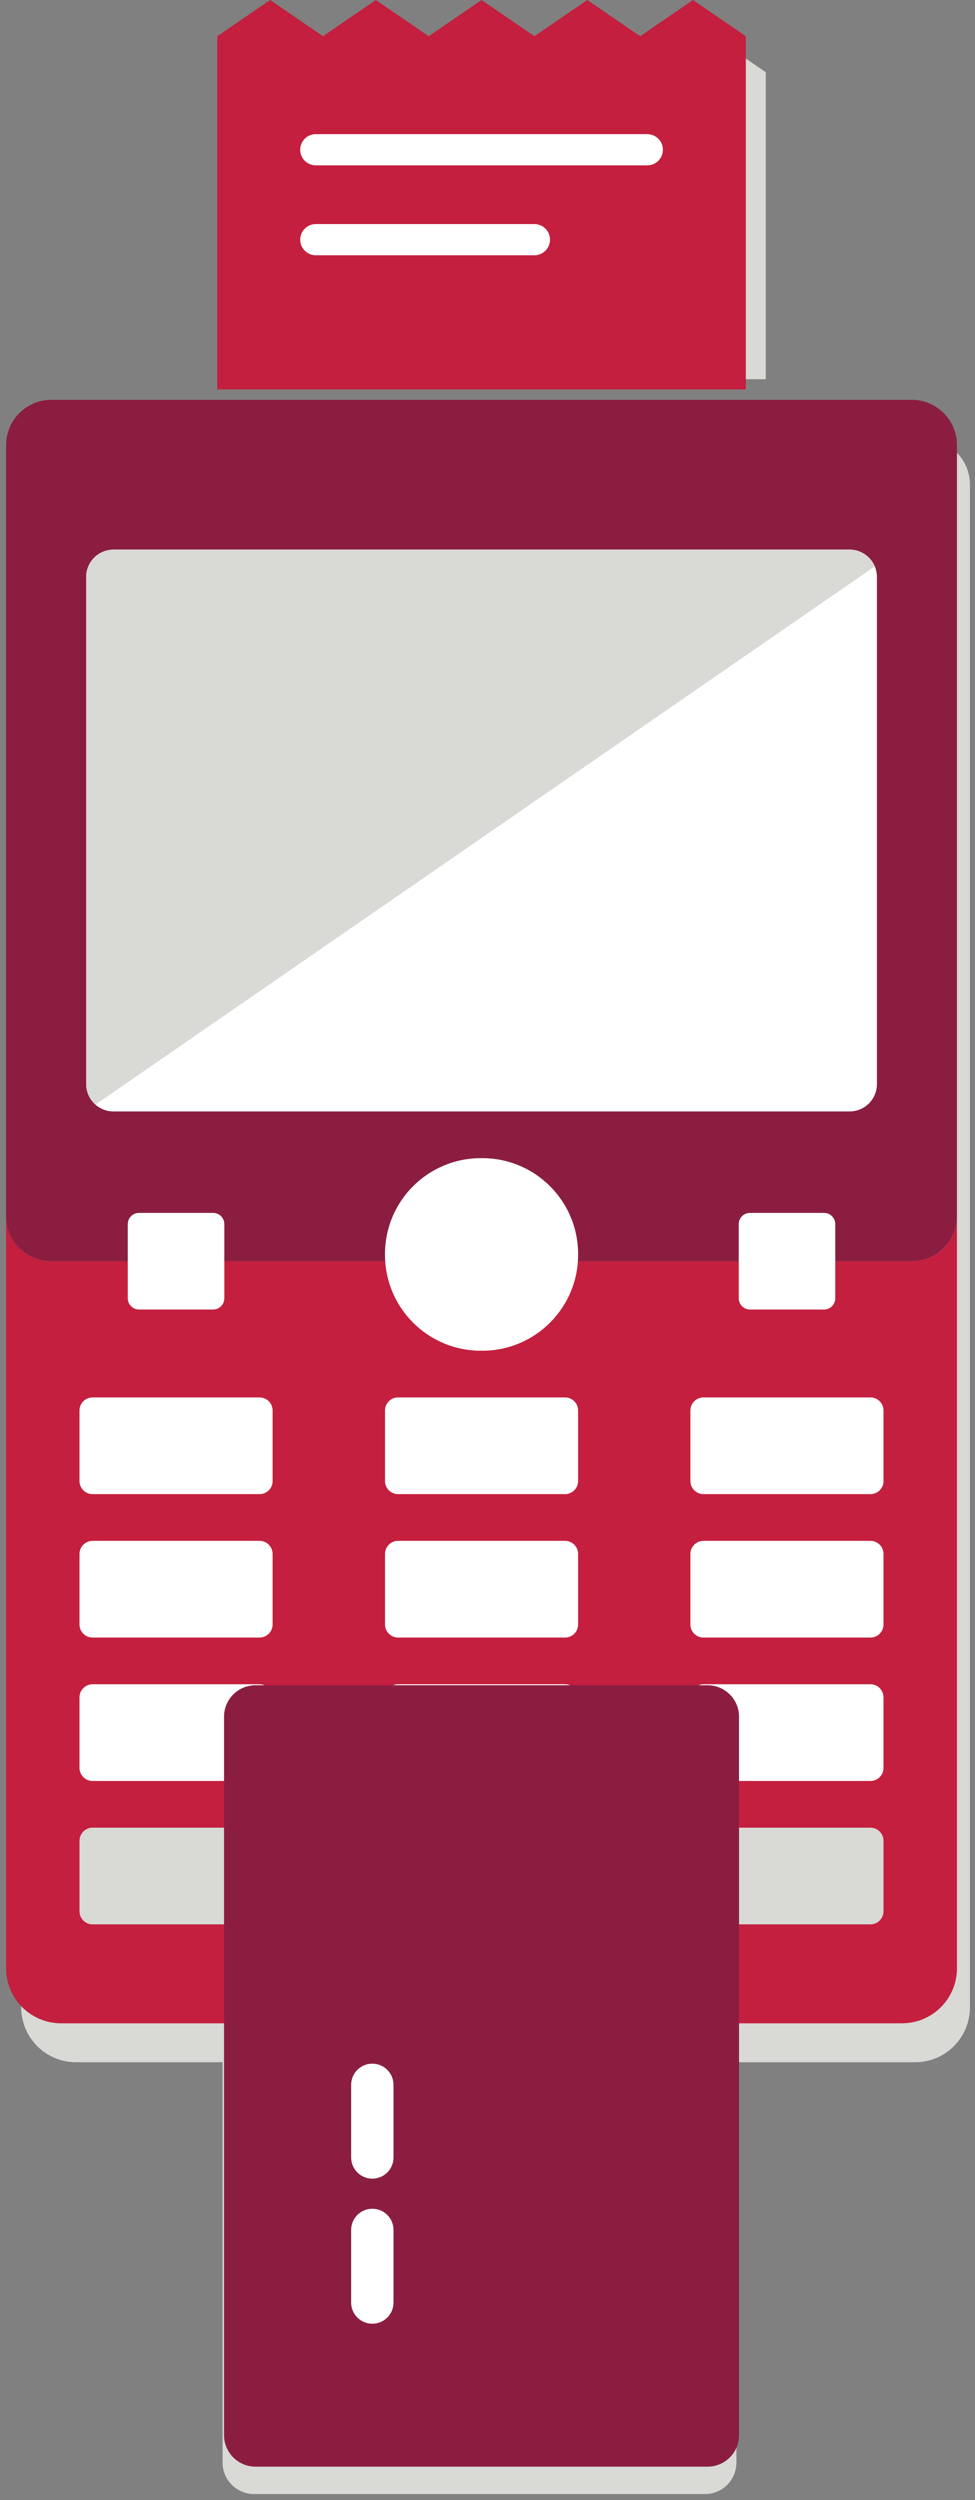 <svg width="80" height="205" viewBox="0 0 80 205" fill="none" xmlns="http://www.w3.org/2000/svg">
<rect x="0" y="0" width="80" height="205" fill="#808080" stroke="none"/>
<path fill-rule="evenodd" clip-rule="evenodd" d="M62.835 31.096V5.923L58.507 2.954L54.18 5.923L49.853 2.954L45.526 5.923L41.199 2.954L36.871 5.923L32.545 2.954L28.218 5.923L23.89 2.954L19.563 5.923V31.096H62.835ZM79.585 39.735V164.59C79.585 167.081 77.571 169.099 75.085 169.099H60.425V201.923C60.425 203.348 59.272 204.504 57.849 204.504H20.839C19.416 204.504 18.262 203.348 18.262 201.923V169.099H6.239C3.753 169.099 1.738 167.081 1.738 164.59V39.735C1.738 37.684 3.398 36.022 5.445 36.022H75.88C77.926 36.022 79.585 37.684 79.585 39.735Z" fill="#D9D9D6"/>
<path fill-rule="evenodd" clip-rule="evenodd" d="M74.835 103.418H4.185C2.15 103.418 0.5 101.768 0.5 99.733V161.394C0.5 163.885 2.519 165.904 5.01 165.904H74.01C76.501 165.904 78.52 163.885 78.52 161.394V99.733C78.52 101.768 76.87 103.418 74.835 103.418Z" fill="#C41F3E"/>
<path fill-rule="evenodd" clip-rule="evenodd" d="M74.835 103.419H4.185C2.15 103.419 0.5 101.769 0.5 99.733V36.498C0.5 34.447 2.163 32.784 4.214 32.784H74.806C76.857 32.784 78.52 34.447 78.52 36.498V99.733C78.52 101.769 76.87 103.419 74.835 103.419Z" fill="#8B1D41"/>
<path fill-rule="evenodd" clip-rule="evenodd" d="M69.709 45.067H9.314C8.075 45.067 7.07 46.071 7.07 47.311V88.892C7.07 90.131 8.075 91.135 9.314 91.135H69.709C70.948 91.135 71.953 90.131 71.953 88.892V47.311C71.953 46.071 70.948 45.067 69.709 45.067Z" fill="white"/>
<path fill-rule="evenodd" clip-rule="evenodd" d="M7.839 90.57L71.778 46.443C71.439 45.634 70.64 45.067 69.709 45.067H9.314C8.075 45.067 7.07 46.071 7.07 47.311V88.892C7.07 89.563 7.371 90.159 7.839 90.57Z" fill="#D9D9D6"/>
<path fill-rule="evenodd" clip-rule="evenodd" d="M21.295 122.514H7.597C7.004 122.514 6.523 122.034 6.523 121.441V115.658C6.523 115.065 7.004 114.585 7.597 114.585H21.295C21.888 114.585 22.368 115.065 22.368 115.658V121.441C22.368 122.034 21.888 122.514 21.295 122.514Z" fill="white"/>
<path fill-rule="evenodd" clip-rule="evenodd" d="M46.361 122.514H32.663C32.071 122.514 31.59 122.034 31.59 121.441V115.658C31.59 115.065 32.071 114.585 32.663 114.585H46.361C46.954 114.585 47.434 115.065 47.434 115.658V121.441C47.434 122.034 46.954 122.514 46.361 122.514Z" fill="white"/>
<path fill-rule="evenodd" clip-rule="evenodd" d="M71.42 122.514H57.722C57.129 122.514 56.648 122.034 56.648 121.441V115.658C56.648 115.065 57.129 114.585 57.722 114.585H71.42C72.013 114.585 72.493 115.065 72.493 115.658V121.441C72.493 122.034 72.013 122.514 71.42 122.514Z" fill="white"/>
<path fill-rule="evenodd" clip-rule="evenodd" d="M21.295 134.274H7.597C7.004 134.274 6.523 133.793 6.523 133.2V127.418C6.523 126.825 7.004 126.345 7.597 126.345H21.295C21.888 126.345 22.368 126.825 22.368 127.418V133.2C22.368 133.793 21.888 134.274 21.295 134.274Z" fill="white"/>
<path fill-rule="evenodd" clip-rule="evenodd" d="M46.361 134.274H32.663C32.071 134.274 31.59 133.793 31.59 133.2V127.418C31.59 126.825 32.071 126.345 32.663 126.345H46.361C46.954 126.345 47.434 126.825 47.434 127.418V133.2C47.434 133.793 46.954 134.274 46.361 134.274Z" fill="white"/>
<path fill-rule="evenodd" clip-rule="evenodd" d="M71.42 134.274H57.722C57.129 134.274 56.648 133.793 56.648 133.2V127.418C56.648 126.825 57.129 126.345 57.722 126.345H71.42C72.013 126.345 72.493 126.825 72.493 127.418V133.2C72.493 133.793 72.013 134.274 71.42 134.274Z" fill="white"/>
<path fill-rule="evenodd" clip-rule="evenodd" d="M21.295 146.034H7.597C7.004 146.034 6.523 145.553 6.523 144.96V139.178C6.523 138.585 7.004 138.104 7.597 138.104H21.295C21.888 138.104 22.368 138.585 22.368 139.178V144.96C22.368 145.553 21.888 146.034 21.295 146.034Z" fill="white"/>
<path fill-rule="evenodd" clip-rule="evenodd" d="M46.361 146.034H32.663C32.071 146.034 31.59 145.553 31.59 144.96V139.178C31.59 138.585 32.071 138.104 32.663 138.104H46.361C46.954 138.104 47.434 138.585 47.434 139.178V144.96C47.434 145.553 46.954 146.034 46.361 146.034Z" fill="white"/>
<path fill-rule="evenodd" clip-rule="evenodd" d="M71.42 146.034H57.722C57.129 146.034 56.648 145.553 56.648 144.96V139.178C56.648 138.585 57.129 138.104 57.722 138.104H71.42C72.013 138.104 72.493 138.585 72.493 139.178V144.96C72.493 145.553 72.013 146.034 71.42 146.034Z" fill="white"/>
<path fill-rule="evenodd" clip-rule="evenodd" d="M21.295 157.793H7.597C7.004 157.793 6.523 157.312 6.523 156.719V150.937C6.523 150.344 7.004 149.863 7.597 149.863H21.295C21.888 149.863 22.368 150.344 22.368 150.937V156.719C22.368 157.312 21.888 157.793 21.295 157.793Z" fill="#D9D9D6"/>
<path fill-rule="evenodd" clip-rule="evenodd" d="M46.361 157.793H32.663C32.071 157.793 31.59 157.312 31.59 156.719V150.937C31.59 150.344 32.071 149.863 32.663 149.863H46.361C46.954 149.863 47.434 150.344 47.434 150.937V156.719C47.434 157.312 46.954 157.793 46.361 157.793Z" fill="#D9D9D6"/>
<path fill-rule="evenodd" clip-rule="evenodd" d="M71.42 157.793H57.722C57.129 157.793 56.648 157.312 56.648 156.719V150.937C56.648 150.344 57.129 149.863 57.722 149.863H71.42C72.013 149.863 72.493 150.344 72.493 150.937V156.719C72.493 157.312 72.013 157.793 71.42 157.793Z" fill="#D9D9D6"/>
<path fill-rule="evenodd" clip-rule="evenodd" d="M39.45 94.965C35.109 94.965 31.59 98.484 31.59 102.826V102.895V102.895C31.59 107.236 35.109 110.755 39.45 110.755H39.574C43.915 110.755 47.434 107.236 47.434 102.895V102.895V102.826C47.434 98.484 43.915 94.965 39.574 94.965H39.45Z" fill="white"/>
<path fill-rule="evenodd" clip-rule="evenodd" d="M67.614 107.376H61.535C61.026 107.376 60.613 106.963 60.613 106.455V100.375C60.613 99.867 61.026 99.454 61.535 99.454H67.614C68.123 99.454 68.535 99.867 68.535 100.375V106.455C68.535 106.963 68.123 107.376 67.614 107.376Z" fill="white"/>
<path fill-rule="evenodd" clip-rule="evenodd" d="M17.485 107.376H11.406C10.897 107.376 10.484 106.963 10.484 106.455V100.375C10.484 99.867 10.897 99.454 11.406 99.454H17.485C17.994 99.454 18.407 99.867 18.407 100.375V106.455C18.407 106.963 17.994 107.376 17.485 107.376Z" fill="white"/>
<path fill-rule="evenodd" clip-rule="evenodd" d="M61.195 31.931V2.97L56.858 0L52.522 2.97L48.185 0L43.848 2.97L39.512 0L35.175 2.97L30.838 0L26.501 2.97L22.165 0L17.828 2.97V31.931H61.195Z" fill="#C41F3E"/>
<path fill-rule="evenodd" clip-rule="evenodd" d="M53.111 13.559H25.913C25.206 13.559 24.633 12.986 24.633 12.279C24.633 11.572 25.206 10.999 25.913 10.999H53.111C53.818 10.999 54.391 11.572 54.391 12.279C54.391 12.986 53.818 13.559 53.111 13.559Z" fill="white"/>
<path fill-rule="evenodd" clip-rule="evenodd" d="M43.849 20.932H25.913C25.206 20.932 24.633 20.359 24.633 19.652C24.633 18.945 25.206 18.373 25.913 18.373H43.849C44.555 18.373 45.128 18.945 45.128 19.652C45.128 20.359 44.555 20.932 43.849 20.932Z" fill="white"/>
<path fill-rule="evenodd" clip-rule="evenodd" d="M58.057 202.257H20.964C19.539 202.257 18.383 201.101 18.383 199.675V140.766C18.383 139.34 19.539 138.184 20.964 138.184H58.057C59.483 138.184 60.639 139.34 60.639 140.766V199.675C60.639 201.101 59.483 202.257 58.057 202.257Z" fill="#8B1D41"/>
<path fill-rule="evenodd" clip-rule="evenodd" d="M30.55 178.643C29.59 178.643 28.812 177.865 28.812 176.904V170.953C28.812 169.993 29.59 169.214 30.55 169.214C31.51 169.214 32.288 169.993 32.288 170.953V176.904C32.288 177.865 31.51 178.643 30.55 178.643Z" fill="white"/>
<path fill-rule="evenodd" clip-rule="evenodd" d="M30.55 190.538C29.59 190.538 28.812 189.76 28.812 188.8V182.848C28.812 181.888 29.59 181.11 30.55 181.11C31.51 181.11 32.288 181.888 32.288 182.848V188.8C32.288 189.76 31.51 190.538 30.55 190.538Z" fill="white"/>
</svg>
